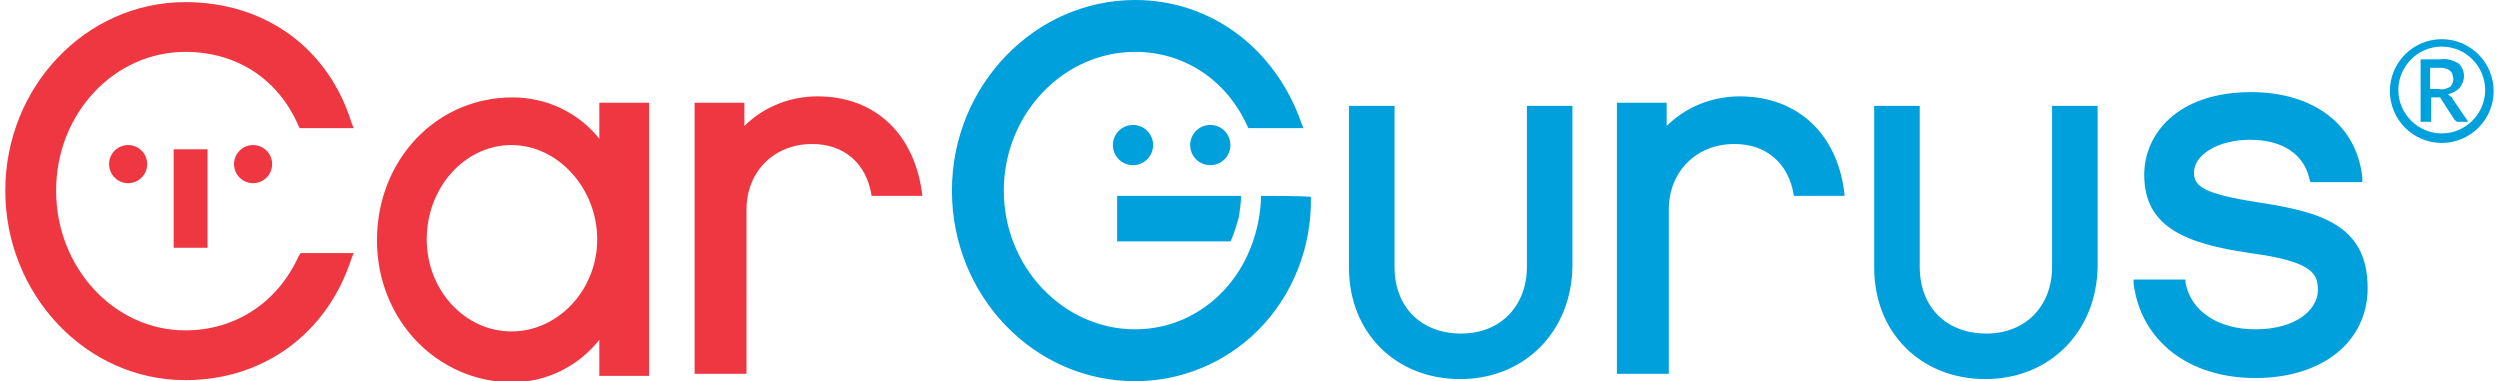 <svg xmlns="http://www.w3.org/2000/svg" xmlns:xlink="http://www.w3.org/1999/xlink" id="Layer_1" x="0px" y="0px" viewBox="0 0 236.1 36" style="enable-background:new 0 0 236.1 36;" xml:space="preserve"> <style type="text/css"> .st0{fill:#EF3742;} .st1{fill:#00A0DD;} </style> <g> <g> <path class="st0" d="M28.2,24.2c-2,4.4-6,7-10.7,7c-6.7,0-12.2-5.9-12.2-13.2S10.8,4.9,17.5,4.9c4.9,0,8.8,2.6,10.7,7l0.1,0.2h5.1 l-0.2-0.5C31,4.5,25,0.2,17.5,0.2c-9.4,0-17,8-17,17.8s7.6,17.9,17,17.9c7.4,0,13.4-4.4,15.7-11.5l0.2-0.5h-5 C28.4,23.9,28.2,24.2,28.2,24.2z M48.3,31.3c-4.4,0-8-3.9-8-8.7c0-4.9,3.6-8.9,8-8.9s8.1,4.1,8.1,8.9 C56.4,27.4,52.7,31.3,48.3,31.3 M56.6,13.1c-2-2.5-5-3.9-8.2-3.9c-7.2,0-12.8,5.9-12.8,13.5c0,7.5,5.7,13.4,12.8,13.4 c3.2,0,6.2-1.5,8.2-4v3.4h4.7V9.7h-4.7C56.6,9.7,56.6,13.1,56.6,13.1z M77.2,9.1c-2.6,0-5.1,1-6.9,2.8V9.7h-4.7v25.6h4.9V19.8 c0-3.6,2.6-6.2,6.2-6.2c3,0,5.1,1.8,5.6,4.8v0.1l4.8,0v-0.1C86.4,12.7,82.7,9.1,77.2,9.1"></path> <path class="st0" d="M16.4,14.1h3.2v9.3h-3.2V14.1z"></path> <circle class="st0" cx="23.9" cy="15.5" r="1.8"></circle> <circle class="st0" cx="12.1" cy="15.5" r="1.8"></circle> </g> <g> <path class="st1" d="M187.5,35.8c-6.1,0-10.5-4.4-10.5-10.5V10h4.3v15.2c0,3.8,2.5,6.3,6.3,6.3c3.7,0,6.2-2.6,6.2-6.3V10h4.3v15.2 C198,31.3,193.6,35.8,187.5,35.8z M137.9,35.8c-6.1,0-10.5-4.4-10.5-10.5V10h4.3v15.2c0,3.8,2.5,6.3,6.3,6.3 c3.7,0,6.2-2.6,6.2-6.3V10h4.3v15.2C148.4,31.3,144,35.8,137.9,35.8z M213.2,19.1c-5.1-0.8-6-1.5-6-2.8c0-1.7,2.3-3.1,5.3-3.1 c3.1,0,5.1,1.4,5.6,3.7l0.1,0.3h4.9l0-0.4c-0.5-5-4.6-8.1-10.5-8.1c-7,0-10.1,4-10.1,7.8c0,4.9,3.8,6.5,10,7.4 c6,0.8,6.4,2,6.4,3.5c0,1.8-2,3.7-5.9,3.7c-3.5,0-6.1-1.7-6.6-4.4l0-0.3h-4.9l0,0.4c0.7,5.4,5.2,8.9,11.5,8.9 c6.3,0,10.6-3.4,10.6-8.5C223.6,21.2,219.1,20,213.2,19.1 M105.5,18.5v4.3h10.7l0.1-0.2c0.3-0.7,0.5-1.4,0.7-2.1 c0.1-0.7,0.2-1.3,0.2-2L105.5,18.5L105.5,18.5z"></path> <path class="st1" d="M119.1,18.5c-0.2,7.2-5.4,12.6-11.9,12.6c-6.8,0-12.4-5.9-12.4-13.1c0-7.2,5.6-13.1,12.4-13.1 c4.6,0,8.6,2.6,10.6,7l0.1,0.2h5.2l-0.2-0.5C120.4,4.5,114.3,0,107.2,0c-9.5,0-17.3,8.1-17.3,18s7.7,18,17.3,18 c4.3,0,8.5-1.7,11.6-4.8c3.3-3.3,5.1-7.9,5-12.6C123.7,18.5,119.1,18.5,119.1,18.5z M164.3,9.1c-2.6,0-5.1,1-6.9,2.8V9.7h-4.7 v25.6h4.9V19.8c0-3.6,2.6-6.2,6.2-6.2c3,0,5.1,1.8,5.6,4.8v0.1l4.8,0v-0.1C173.6,12.7,169.8,9.1,164.3,9.1 M231.6,9.3 c0-0.1-0.1-0.2-0.2-0.2c-0.1-0.1-0.1-0.1-0.2-0.2c0.4-0.1,0.8-0.3,1.1-0.6c0.2-0.3,0.4-0.7,0.4-1.1c0-0.5-0.2-0.9-0.5-1.2 c-0.5-0.3-1.1-0.5-1.7-0.4h-1.9v5.9h1V9.2h0.5c0.1,0,0.2,0,0.3,0c0.1,0,0.1,0.1,0.1,0.1l1.3,2c0.1,0.1,0.2,0.2,0.3,0.2h1 L231.6,9.3L231.6,9.3L231.6,9.3z M230.3,8.4h-0.8v-2h0.9c0.2,0,0.4,0,0.6,0.1c0.1,0,0.3,0.1,0.4,0.2c0.1,0.1,0.2,0.2,0.2,0.3 c0,0.1,0.1,0.3,0.1,0.4c0,0.3-0.1,0.6-0.3,0.8C231,8.4,230.7,8.5,230.3,8.4z"></path> <circle class="st1" cx="107" cy="13.7" r="1.9"></circle> <circle class="st1" cx="114.3" cy="13.7" r="1.9"></circle> <path class="st1" d="M230.6,13.5c-2.7,0-4.9-2.2-4.9-4.9c0-2.7,2.2-4.9,4.9-4.9c2.7,0,4.9,2.2,4.9,4.9 C235.5,11.3,233.3,13.5,230.6,13.5z M230.6,4.4c-2.3,0-4.1,1.9-4.1,4.1c0,2.3,1.9,4.1,4.1,4.1c2.3,0,4.1-1.9,4.1-4.1 C234.7,6.3,232.9,4.4,230.6,4.4z"></path> </g> </g> </svg>